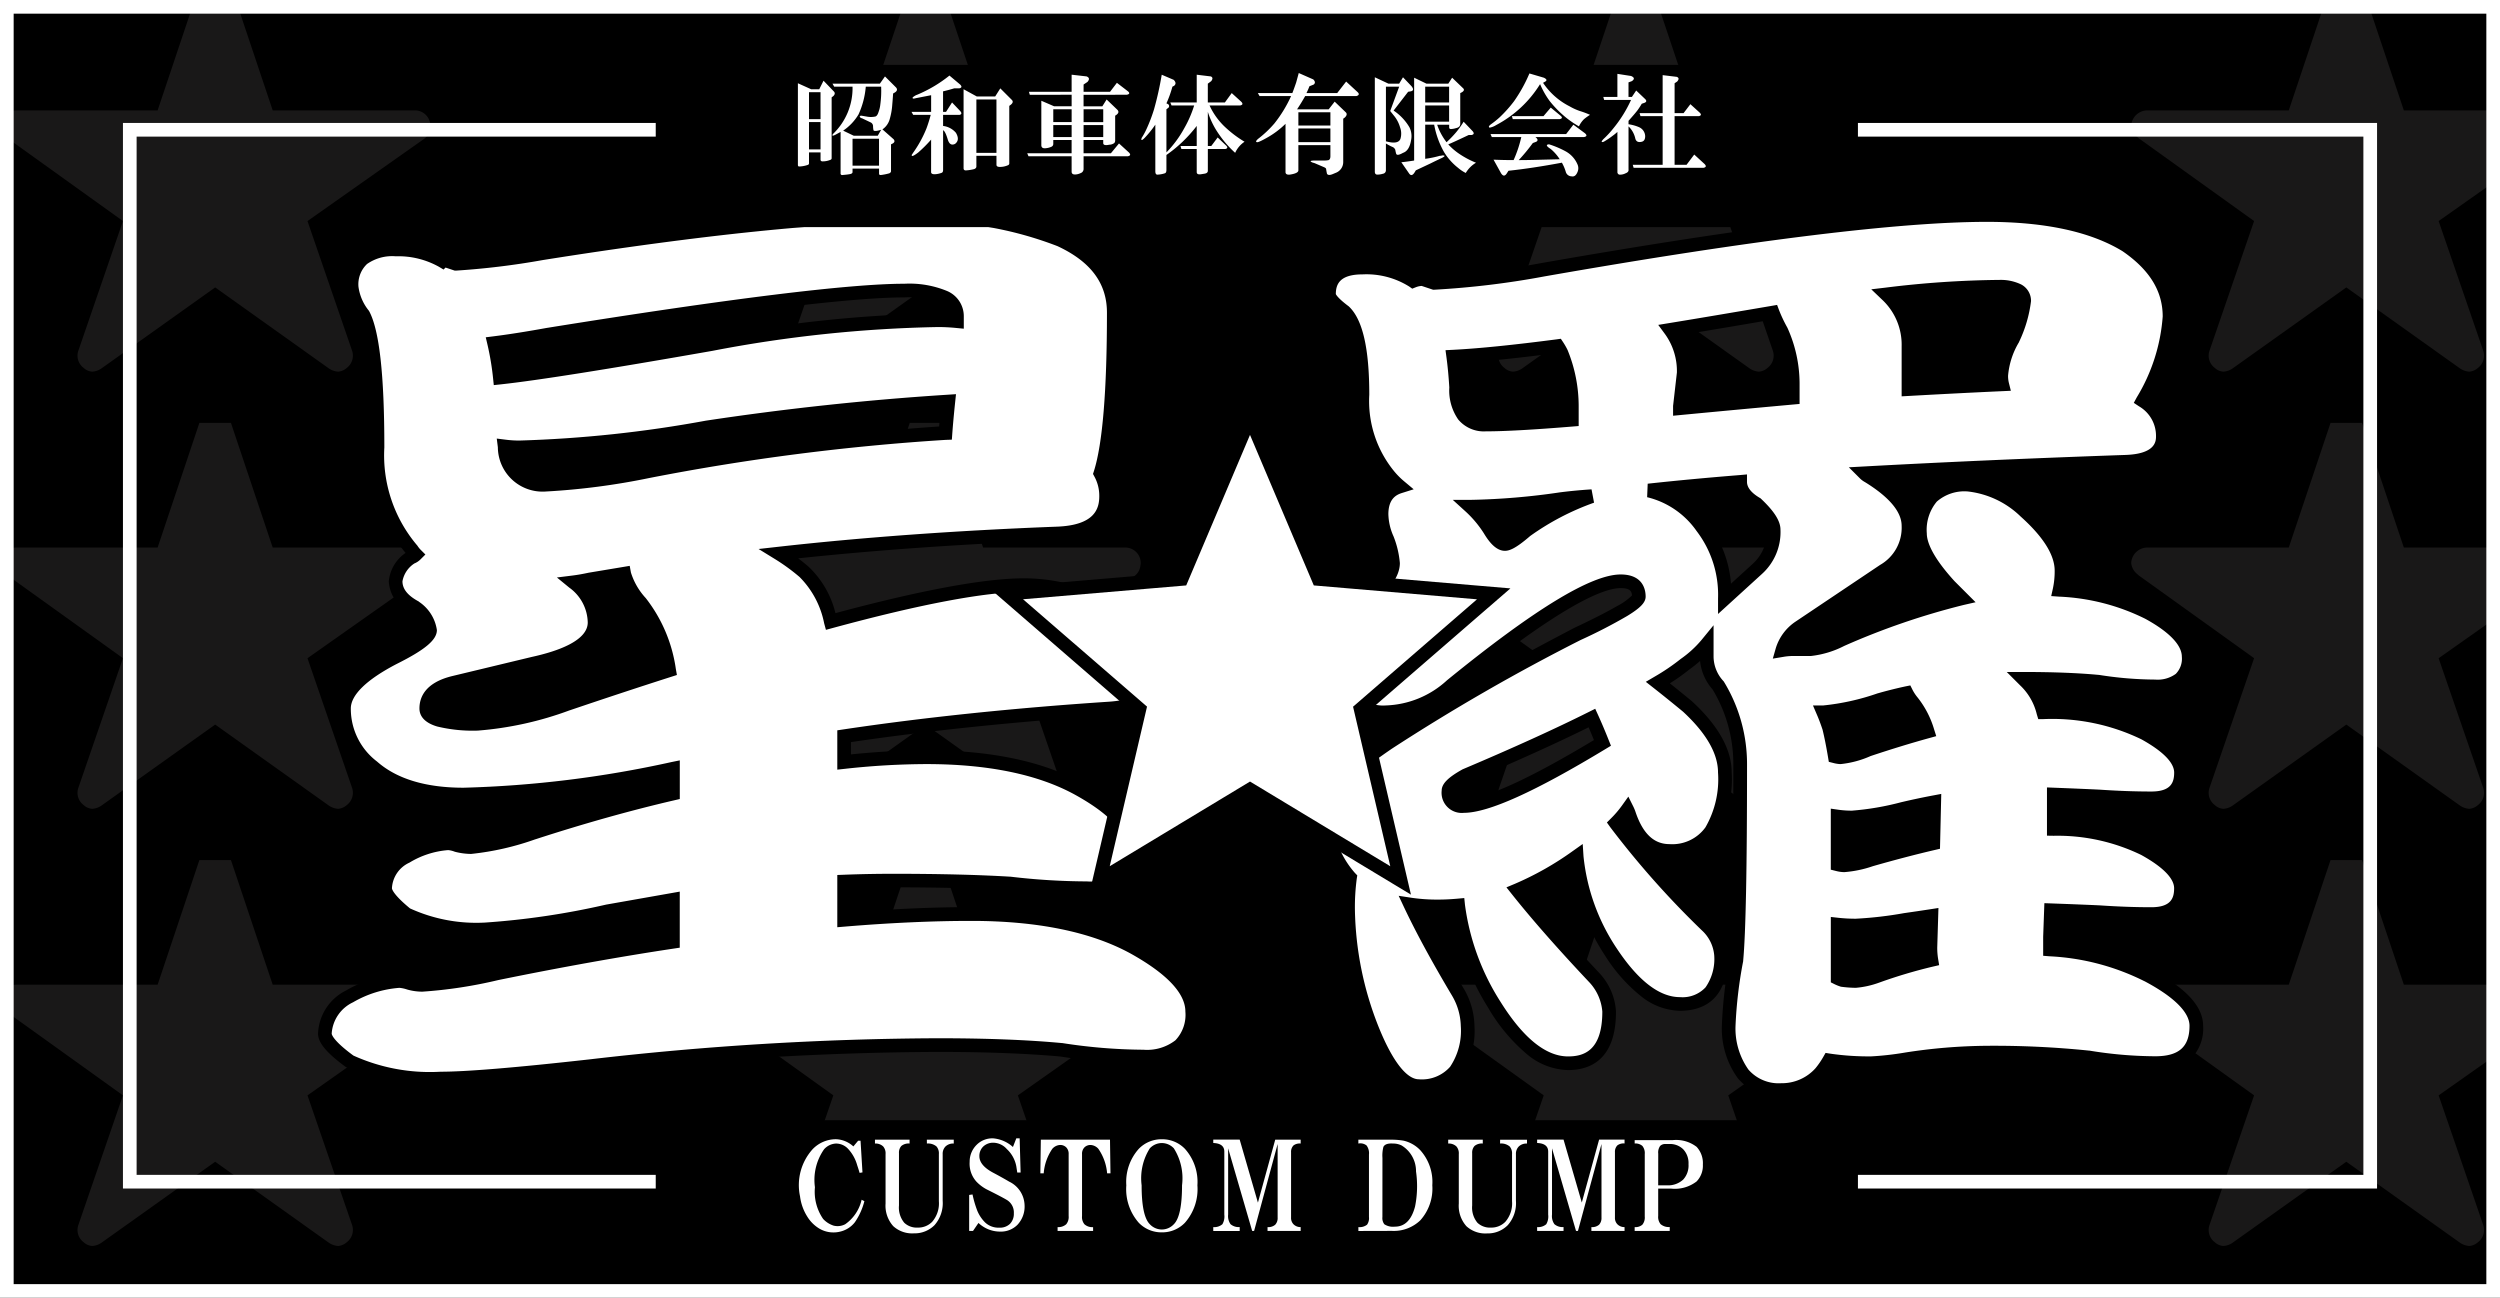 <svg xmlns="http://www.w3.org/2000/svg" xmlns:xlink="http://www.w3.org/1999/xlink" width="183" height="95" viewBox="0 0 183 95">
  <rect x="0" y="0" width="183" height="95" fill="#808080" stroke="none"/>
  <defs>
    <clipPath id="clip-path">
      <rect width="184.5" height="96.625" fill="none"/>
    </clipPath>
    <clipPath id="clip-path-2">
      <rect y="1" width="31.5" height="30.25" fill="none"/>
    </clipPath>
    <clipPath id="clip-ロゴ_-_星羅_アウトライン">
      <rect width="183" height="95"/>
    </clipPath>
  </defs>
  <g id="ロゴ_-_星羅_アウトライン" data-name="ロゴ - 星羅 – アウトライン" clip-path="url(#clip-ロゴ_-_星羅_アウトライン)">
    <rect width="183" height="95"/>
    <g id="リピートグリッド_1" data-name="リピートグリッド 1" transform="translate(0 -1.045)" clip-path="url(#clip-path)">
      <g transform="translate(0 -1)">
        <g id="スクロールグループ_1" data-name="スクロールグループ 1" clip-path="url(#clip-path-2)" style="isolation: isolate">
          <path id="Icon_ionic-ios-star" data-name="Icon ionic-ios-star" d="M3.445,13.5H13.788l3.143-9.38a1.139,1.139,0,0,1,2.138,0l3.143,9.38H32.625a1.128,1.128,0,0,1,1.125,1.125.827.827,0,0,1-.021.19,1.081,1.081,0,0,1-.471.795l-8.5,5.991,3.263,9.485a1.128,1.128,0,0,1-.387,1.266,1.088,1.088,0,0,1-.633.274,1.378,1.378,0,0,1-.7-.253L18,26.459,9.7,32.372a1.318,1.318,0,0,1-.7.253,1.01,1.01,0,0,1-.626-.274,1.114,1.114,0,0,1-.387-1.266L11.25,21.6,2.82,15.553l-.2-.176a1.18,1.18,0,0,1-.366-.752A1.191,1.191,0,0,1,3.445,13.5Z" transform="translate(-2.25 -3.375)" fill="#191818"/>
        </g>
      </g>
      <g transform="translate(52 -1)">
        <g id="スクロールグループ_1-2" data-name="スクロールグループ 1" clip-path="url(#clip-path-2)" style="isolation: isolate">
          <path id="Icon_ionic-ios-star-2" data-name="Icon ionic-ios-star" d="M3.445,13.5H13.788l3.143-9.38a1.139,1.139,0,0,1,2.138,0l3.143,9.38H32.625a1.128,1.128,0,0,1,1.125,1.125.827.827,0,0,1-.021.19,1.081,1.081,0,0,1-.471.795l-8.5,5.991,3.263,9.485a1.128,1.128,0,0,1-.387,1.266,1.088,1.088,0,0,1-.633.274,1.378,1.378,0,0,1-.7-.253L18,26.459,9.7,32.372a1.318,1.318,0,0,1-.7.253,1.01,1.01,0,0,1-.626-.274,1.114,1.114,0,0,1-.387-1.266L11.25,21.6,2.82,15.553l-.2-.176a1.18,1.18,0,0,1-.366-.752A1.191,1.191,0,0,1,3.445,13.5Z" transform="translate(-2.25 -3.375)" fill="#191818"/>
        </g>
      </g>
      <g transform="translate(104 -1)">
        <g id="スクロールグループ_1-3" data-name="スクロールグループ 1" clip-path="url(#clip-path-2)" style="isolation: isolate">
          <path id="Icon_ionic-ios-star-3" data-name="Icon ionic-ios-star" d="M3.445,13.5H13.788l3.143-9.38a1.139,1.139,0,0,1,2.138,0l3.143,9.38H32.625a1.128,1.128,0,0,1,1.125,1.125.827.827,0,0,1-.021.19,1.081,1.081,0,0,1-.471.795l-8.5,5.991,3.263,9.485a1.128,1.128,0,0,1-.387,1.266,1.088,1.088,0,0,1-.633.274,1.378,1.378,0,0,1-.7-.253L18,26.459,9.7,32.372a1.318,1.318,0,0,1-.7.253,1.01,1.01,0,0,1-.626-.274,1.114,1.114,0,0,1-.387-1.266L11.25,21.6,2.82,15.553l-.2-.176a1.18,1.18,0,0,1-.366-.752A1.191,1.191,0,0,1,3.445,13.5Z" transform="translate(-2.25 -3.375)" fill="#191818"/>
        </g>
      </g>
      <g transform="translate(156 -1)">
        <g id="スクロールグループ_1-4" data-name="スクロールグループ 1" clip-path="url(#clip-path-2)" style="isolation: isolate">
          <path id="Icon_ionic-ios-star-4" data-name="Icon ionic-ios-star" d="M3.445,13.5H13.788l3.143-9.38a1.139,1.139,0,0,1,2.138,0l3.143,9.38H32.625a1.128,1.128,0,0,1,1.125,1.125.827.827,0,0,1-.021.19,1.081,1.081,0,0,1-.471.795l-8.5,5.991,3.263,9.485a1.128,1.128,0,0,1-.387,1.266,1.088,1.088,0,0,1-.633.274,1.378,1.378,0,0,1-.7-.253L18,26.459,9.7,32.372a1.318,1.318,0,0,1-.7.253,1.01,1.01,0,0,1-.626-.274,1.114,1.114,0,0,1-.387-1.266L11.25,21.6,2.82,15.553l-.2-.176a1.18,1.18,0,0,1-.366-.752A1.191,1.191,0,0,1,3.445,13.5Z" transform="translate(-2.25 -3.375)" fill="#191818"/>
        </g>
      </g>
      <g transform="translate(0 31)">
        <g id="スクロールグループ_1-5" data-name="スクロールグループ 1" clip-path="url(#clip-path-2)" style="isolation: isolate">
          <path id="Icon_ionic-ios-star-5" data-name="Icon ionic-ios-star" d="M3.445,13.5H13.788l3.143-9.38a1.139,1.139,0,0,1,2.138,0l3.143,9.38H32.625a1.128,1.128,0,0,1,1.125,1.125.827.827,0,0,1-.021.19,1.081,1.081,0,0,1-.471.795l-8.5,5.991,3.263,9.485a1.128,1.128,0,0,1-.387,1.266,1.088,1.088,0,0,1-.633.274,1.378,1.378,0,0,1-.7-.253L18,26.459,9.7,32.372a1.318,1.318,0,0,1-.7.253,1.01,1.01,0,0,1-.626-.274,1.114,1.114,0,0,1-.387-1.266L11.25,21.6,2.82,15.553l-.2-.176a1.18,1.18,0,0,1-.366-.752A1.191,1.191,0,0,1,3.445,13.5Z" transform="translate(-2.25 -3.375)" fill="#191818"/>
        </g>
      </g>
      <g transform="translate(52 31)">
        <g id="スクロールグループ_1-6" data-name="スクロールグループ 1" clip-path="url(#clip-path-2)" style="isolation: isolate">
          <path id="Icon_ionic-ios-star-6" data-name="Icon ionic-ios-star" d="M3.445,13.5H13.788l3.143-9.38a1.139,1.139,0,0,1,2.138,0l3.143,9.38H32.625a1.128,1.128,0,0,1,1.125,1.125.827.827,0,0,1-.021.19,1.081,1.081,0,0,1-.471.795l-8.5,5.991,3.263,9.485a1.128,1.128,0,0,1-.387,1.266,1.088,1.088,0,0,1-.633.274,1.378,1.378,0,0,1-.7-.253L18,26.459,9.7,32.372a1.318,1.318,0,0,1-.7.253,1.01,1.01,0,0,1-.626-.274,1.114,1.114,0,0,1-.387-1.266L11.25,21.6,2.82,15.553l-.2-.176a1.18,1.18,0,0,1-.366-.752A1.191,1.191,0,0,1,3.445,13.5Z" transform="translate(-2.25 -3.375)" fill="#191818"/>
        </g>
      </g>
      <g transform="translate(104 31)">
        <g id="スクロールグループ_1-7" data-name="スクロールグループ 1" clip-path="url(#clip-path-2)" style="isolation: isolate">
          <path id="Icon_ionic-ios-star-7" data-name="Icon ionic-ios-star" d="M3.445,13.5H13.788l3.143-9.38a1.139,1.139,0,0,1,2.138,0l3.143,9.38H32.625a1.128,1.128,0,0,1,1.125,1.125.827.827,0,0,1-.021.19,1.081,1.081,0,0,1-.471.795l-8.5,5.991,3.263,9.485a1.128,1.128,0,0,1-.387,1.266,1.088,1.088,0,0,1-.633.274,1.378,1.378,0,0,1-.7-.253L18,26.459,9.7,32.372a1.318,1.318,0,0,1-.7.253,1.01,1.01,0,0,1-.626-.274,1.114,1.114,0,0,1-.387-1.266L11.25,21.6,2.82,15.553l-.2-.176a1.18,1.18,0,0,1-.366-.752A1.191,1.191,0,0,1,3.445,13.5Z" transform="translate(-2.25 -3.375)" fill="#191818"/>
        </g>
      </g>
      <g transform="translate(156 31)">
        <g id="スクロールグループ_1-8" data-name="スクロールグループ 1" clip-path="url(#clip-path-2)" style="isolation: isolate">
          <path id="Icon_ionic-ios-star-8" data-name="Icon ionic-ios-star" d="M3.445,13.5H13.788l3.143-9.38a1.139,1.139,0,0,1,2.138,0l3.143,9.38H32.625a1.128,1.128,0,0,1,1.125,1.125.827.827,0,0,1-.021.19,1.081,1.081,0,0,1-.471.795l-8.5,5.991,3.263,9.485a1.128,1.128,0,0,1-.387,1.266,1.088,1.088,0,0,1-.633.274,1.378,1.378,0,0,1-.7-.253L18,26.459,9.7,32.372a1.318,1.318,0,0,1-.7.253,1.01,1.01,0,0,1-.626-.274,1.114,1.114,0,0,1-.387-1.266L11.25,21.6,2.82,15.553l-.2-.176a1.18,1.18,0,0,1-.366-.752A1.191,1.191,0,0,1,3.445,13.5Z" transform="translate(-2.25 -3.375)" fill="#191818"/>
        </g>
      </g>
      <g transform="translate(0 63)">
        <g id="スクロールグループ_1-9" data-name="スクロールグループ 1" clip-path="url(#clip-path-2)" style="isolation: isolate">
          <path id="Icon_ionic-ios-star-9" data-name="Icon ionic-ios-star" d="M3.445,13.5H13.788l3.143-9.38a1.139,1.139,0,0,1,2.138,0l3.143,9.38H32.625a1.128,1.128,0,0,1,1.125,1.125.827.827,0,0,1-.021.19,1.081,1.081,0,0,1-.471.795l-8.5,5.991,3.263,9.485a1.128,1.128,0,0,1-.387,1.266,1.088,1.088,0,0,1-.633.274,1.378,1.378,0,0,1-.7-.253L18,26.459,9.7,32.372a1.318,1.318,0,0,1-.7.253,1.01,1.01,0,0,1-.626-.274,1.114,1.114,0,0,1-.387-1.266L11.25,21.6,2.82,15.553l-.2-.176a1.18,1.18,0,0,1-.366-.752A1.191,1.191,0,0,1,3.445,13.5Z" transform="translate(-2.25 -3.375)" fill="#191818"/>
        </g>
      </g>
      <g transform="translate(52 63)">
        <g id="スクロールグループ_1-10" data-name="スクロールグループ 1" clip-path="url(#clip-path-2)" style="isolation: isolate">
          <path id="Icon_ionic-ios-star-10" data-name="Icon ionic-ios-star" d="M3.445,13.5H13.788l3.143-9.38a1.139,1.139,0,0,1,2.138,0l3.143,9.38H32.625a1.128,1.128,0,0,1,1.125,1.125.827.827,0,0,1-.021.19,1.081,1.081,0,0,1-.471.795l-8.5,5.991,3.263,9.485a1.128,1.128,0,0,1-.387,1.266,1.088,1.088,0,0,1-.633.274,1.378,1.378,0,0,1-.7-.253L18,26.459,9.7,32.372a1.318,1.318,0,0,1-.7.253,1.01,1.01,0,0,1-.626-.274,1.114,1.114,0,0,1-.387-1.266L11.25,21.6,2.82,15.553l-.2-.176a1.18,1.18,0,0,1-.366-.752A1.191,1.191,0,0,1,3.445,13.5Z" transform="translate(-2.25 -3.375)" fill="#191818"/>
        </g>
      </g>
      <g transform="translate(104 63)">
        <g id="スクロールグループ_1-11" data-name="スクロールグループ 1" clip-path="url(#clip-path-2)" style="isolation: isolate">
          <path id="Icon_ionic-ios-star-11" data-name="Icon ionic-ios-star" d="M3.445,13.5H13.788l3.143-9.38a1.139,1.139,0,0,1,2.138,0l3.143,9.38H32.625a1.128,1.128,0,0,1,1.125,1.125.827.827,0,0,1-.021.19,1.081,1.081,0,0,1-.471.795l-8.5,5.991,3.263,9.485a1.128,1.128,0,0,1-.387,1.266,1.088,1.088,0,0,1-.633.274,1.378,1.378,0,0,1-.7-.253L18,26.459,9.7,32.372a1.318,1.318,0,0,1-.7.253,1.01,1.01,0,0,1-.626-.274,1.114,1.114,0,0,1-.387-1.266L11.25,21.6,2.82,15.553l-.2-.176a1.18,1.18,0,0,1-.366-.752A1.191,1.191,0,0,1,3.445,13.5Z" transform="translate(-2.25 -3.375)" fill="#191818"/>
        </g>
      </g>
      <g transform="translate(156 63)">
        <g id="スクロールグループ_1-12" data-name="スクロールグループ 1" clip-path="url(#clip-path-2)" style="isolation: isolate">
          <path id="Icon_ionic-ios-star-12" data-name="Icon ionic-ios-star" d="M3.445,13.5H13.788l3.143-9.38a1.139,1.139,0,0,1,2.138,0l3.143,9.38H32.625a1.128,1.128,0,0,1,1.125,1.125.827.827,0,0,1-.021.19,1.081,1.081,0,0,1-.471.795l-8.5,5.991,3.263,9.485a1.128,1.128,0,0,1-.387,1.266,1.088,1.088,0,0,1-.633.274,1.378,1.378,0,0,1-.7-.253L18,26.459,9.7,32.372a1.318,1.318,0,0,1-.7.253,1.01,1.01,0,0,1-.626-.274,1.114,1.114,0,0,1-.387-1.266L11.25,21.6,2.82,15.553l-.2-.176a1.18,1.18,0,0,1-.366-.752A1.191,1.191,0,0,1,3.445,13.5Z" transform="translate(-2.25 -3.375)" fill="#191818"/>
        </g>
      </g>
      <g transform="translate(0 95)">
        <g id="スクロールグループ_1-13" data-name="スクロールグループ 1" clip-path="url(#clip-path-2)" style="isolation: isolate">
          <path id="Icon_ionic-ios-star-13" data-name="Icon ionic-ios-star" d="M3.445,13.5H13.788l3.143-9.38a1.139,1.139,0,0,1,2.138,0l3.143,9.38H32.625a1.128,1.128,0,0,1,1.125,1.125.827.827,0,0,1-.021.19,1.081,1.081,0,0,1-.471.795l-8.5,5.991,3.263,9.485a1.128,1.128,0,0,1-.387,1.266,1.088,1.088,0,0,1-.633.274,1.378,1.378,0,0,1-.7-.253L18,26.459,9.7,32.372a1.318,1.318,0,0,1-.7.253,1.01,1.01,0,0,1-.626-.274,1.114,1.114,0,0,1-.387-1.266L11.25,21.6,2.82,15.553l-.2-.176a1.18,1.18,0,0,1-.366-.752A1.191,1.191,0,0,1,3.445,13.5Z" transform="translate(-2.25 -3.375)" fill="#191818"/>
        </g>
      </g>
      <g transform="translate(52 95)">
        <g id="スクロールグループ_1-14" data-name="スクロールグループ 1" clip-path="url(#clip-path-2)" style="isolation: isolate">
          <path id="Icon_ionic-ios-star-14" data-name="Icon ionic-ios-star" d="M3.445,13.5H13.788l3.143-9.38a1.139,1.139,0,0,1,2.138,0l3.143,9.38H32.625a1.128,1.128,0,0,1,1.125,1.125.827.827,0,0,1-.021.19,1.081,1.081,0,0,1-.471.795l-8.5,5.991,3.263,9.485a1.128,1.128,0,0,1-.387,1.266,1.088,1.088,0,0,1-.633.274,1.378,1.378,0,0,1-.7-.253L18,26.459,9.7,32.372a1.318,1.318,0,0,1-.7.253,1.01,1.01,0,0,1-.626-.274,1.114,1.114,0,0,1-.387-1.266L11.25,21.6,2.82,15.553l-.2-.176a1.18,1.18,0,0,1-.366-.752A1.191,1.191,0,0,1,3.445,13.5Z" transform="translate(-2.25 -3.375)" fill="#191818"/>
        </g>
      </g>
      <g transform="translate(104 95)">
        <g id="スクロールグループ_1-15" data-name="スクロールグループ 1" clip-path="url(#clip-path-2)" style="isolation: isolate">
          <path id="Icon_ionic-ios-star-15" data-name="Icon ionic-ios-star" d="M3.445,13.5H13.788l3.143-9.38a1.139,1.139,0,0,1,2.138,0l3.143,9.38H32.625a1.128,1.128,0,0,1,1.125,1.125.827.827,0,0,1-.021.19,1.081,1.081,0,0,1-.471.795l-8.5,5.991,3.263,9.485a1.128,1.128,0,0,1-.387,1.266,1.088,1.088,0,0,1-.633.274,1.378,1.378,0,0,1-.7-.253L18,26.459,9.7,32.372a1.318,1.318,0,0,1-.7.253,1.01,1.01,0,0,1-.626-.274,1.114,1.114,0,0,1-.387-1.266L11.25,21.6,2.82,15.553l-.2-.176a1.18,1.18,0,0,1-.366-.752A1.191,1.191,0,0,1,3.445,13.5Z" transform="translate(-2.25 -3.375)" fill="#191818"/>
        </g>
      </g>
      <g transform="translate(156 95)">
        <g id="スクロールグループ_1-16" data-name="スクロールグループ 1" clip-path="url(#clip-path-2)" style="isolation: isolate">
          <path id="Icon_ionic-ios-star-16" data-name="Icon ionic-ios-star" d="M3.445,13.5H13.788l3.143-9.38a1.139,1.139,0,0,1,2.138,0l3.143,9.38H32.625a1.128,1.128,0,0,1,1.125,1.125.827.827,0,0,1-.021.19,1.081,1.081,0,0,1-.471.795l-8.5,5.991,3.263,9.485a1.128,1.128,0,0,1-.387,1.266,1.088,1.088,0,0,1-.633.274,1.378,1.378,0,0,1-.7-.253L18,26.459,9.7,32.372a1.318,1.318,0,0,1-.7.253,1.01,1.01,0,0,1-.626-.274,1.114,1.114,0,0,1-.387-1.266L11.25,21.6,2.82,15.553l-.2-.176a1.18,1.18,0,0,1-.366-.752A1.191,1.191,0,0,1,3.445,13.5Z" transform="translate(-2.25 -3.375)" fill="#191818"/>
        </g>
      </g>
    </g>
    <path id="パス_108" data-name="パス 108" d="M1,1V77H164V1H1M0,0H165V78H0Z" transform="translate(9 9)" fill="#fff"/>
    <path id="パス_94" data-name="パス 94" d="M1,1V94H182V1H1M0,0H183V95H0Z" fill="#fff"/>
    <path id="パス_110" data-name="パス 110" d="M8.96-54.74a6.556,6.556,0,0,1,3.43.84.2.2,0,0,1,.14-.07l.84.28a57.14,57.14,0,0,0,6.3-.77q17.64-2.8,27.37-2.8a27.005,27.005,0,0,1,10.57,1.82q3.92,1.82,3.92,5.32,0,8.68-.98,11.76a3.452,3.452,0,0,1,.42,1.68q0,2.59-3.57,2.73-10.99.42-20.37,1.47a15,15,0,0,1,1.82,1.33,7.023,7.023,0,0,1,1.96,3.64q9.8-2.66,14.14-2.66a12.785,12.785,0,0,1,7.63,2.52q2.45,1.89,2.45,3.5,0,2.73-3.78,3.01-10.57.7-19.46,2.03v1.89a55.9,55.9,0,0,1,6.02-.35q6.93,0,11.13,2.31,3.92,2.17,3.92,4.27,0,3.01-3.29,3.01a49.217,49.217,0,0,1-5.67-.35q-3.5-.21-8.54-.21-1.75,0-3.57.07v2.8q5.04-.42,9.31-.42,7.42,0,11.9,2.45,4.27,2.38,4.27,4.69,0,3.29-3.57,3.29a40.148,40.148,0,0,1-6.02-.49q-3.71-.35-9.03-.35A226.263,226.263,0,0,0,23.24,5.04q-8.12.91-10.99.91A13.889,13.889,0,0,1,5.6,4.69Q3.78,3.36,3.78,2.66A3.215,3.215,0,0,1,5.6-.07,8.355,8.355,0,0,1,9.24-1.19a2.966,2.966,0,0,1,.7.14,3.553,3.553,0,0,0,.98.14,33.667,33.667,0,0,0,5.46-.84q6.86-1.4,12.88-2.31V-7.14L24.5-6.3a56.862,56.862,0,0,1-8.96,1.33A11.968,11.968,0,0,1,9.73-6.09Q8.19-7.35,8.19-7.98a2.662,2.662,0,0,1,1.54-2.31,6.822,6.822,0,0,1,3.08-.98,2.222,2.222,0,0,1,.63.14,4.341,4.341,0,0,0,1.05.14,20.183,20.183,0,0,0,4.55-1.05q5.39-1.75,10.22-2.87v-1.82a80.124,80.124,0,0,1-15.33,1.89q-4.34,0-6.65-2.03a5.365,5.365,0,0,1-2.1-4.27q0-1.82,3.64-3.71,2.66-1.33,2.66-2.03t-1.12-1.68a2.217,2.217,0,0,1-1.4-1.89,2.442,2.442,0,0,1,1.12-1.75.879.879,0,0,0,.35-.21,2.294,2.294,0,0,1-.28-.35,10.617,10.617,0,0,1-2.52-7.49q0-7.77-1.05-9.73a4.05,4.05,0,0,1-.84-2.03Q5.74-54.74,8.96-54.74Zm20.02,30.8a10.365,10.365,0,0,0-2.1-4.97,5.507,5.507,0,0,1-1.19-2.1l-2.52.42q-.63.14-1.19.21a3.719,3.719,0,0,1,1.54,2.94q0,2.03-4.48,3.01l-5.81,1.4q-2.03.49-2.03,1.89,0,1.12,3.78,1.12a24.705,24.705,0,0,0,6.58-1.47Q25.48-22.82,28.98-23.94ZM49.21-41.3q.07-.98.21-2.31-8.82.56-17.64,1.89a89.522,89.522,0,0,1-13.79,1.47,8.492,8.492,0,0,1-1.05-.07,2.784,2.784,0,0,0,3.01,2.8,51.285,51.285,0,0,0,7.49-.98A167.266,167.266,0,0,1,49.21-41.3ZM16.59-45.36q3.92-.42,15.47-2.45a96.059,96.059,0,0,1,16.59-1.75q.7,0,1.4.07v-.35q0-1.89-3.85-1.89-6.02,0-26.04,3.22-2.31.42-3.99.63A20.265,20.265,0,0,1,16.59-45.36Zm63.14-8.05a6.347,6.347,0,0,1,3.71.98,1.872,1.872,0,0,1,.7-.14l.84.28a62.848,62.848,0,0,0,8.05-.98q22.75-3.99,32.41-3.99,6.58,0,10.22,2.24,3.15,2.17,3.15,5.18a13.644,13.644,0,0,1-1.96,6.16,2.987,2.987,0,0,1,1.47,2.59q0,1.82-2.8,1.89-10.08.35-19.04.84a1.1,1.1,0,0,0,.28.21q2.94,1.82,2.94,3.64a3.627,3.627,0,0,1-1.82,3.29l-6.16,4.13a3.114,3.114,0,0,0-1.26,1.68,4.713,4.713,0,0,1,.77-.07h1.33a7.681,7.681,0,0,0,2.24-.7,53.469,53.469,0,0,1,8.82-3.01l-.91-.91q-2.17-2.38-2.17-3.85,0-3.57,3.5-3.57a7.033,7.033,0,0,1,4.2,1.96q2.66,2.38,2.66,4.34a6.466,6.466,0,0,1-.14,1.4,16.042,16.042,0,0,1,6.51,1.68q2.94,1.61,2.94,3.22,0,2.17-2.45,2.17a27.286,27.286,0,0,1-4.2-.35q-2.24-.21-5.46-.21l.14.14a4.726,4.726,0,0,1,1.33,2.31,15.387,15.387,0,0,1,7.42,1.54q2.66,1.47,2.66,2.87,0,1.89-2.17,1.89-1.82,0-3.85-.14-1.47-.07-3.29-.14v2.52a14.455,14.455,0,0,1,6.65,1.47q2.66,1.47,2.66,2.87,0,1.89-2.17,1.89-1.82,0-3.85-.14-1.54-.07-3.5-.14l-.07,1.96v.91a17.743,17.743,0,0,1,7.14,1.89q3.57,1.89,3.57,3.71,0,2.73-3.01,2.73a30.668,30.668,0,0,1-4.9-.42,67.04,67.04,0,0,0-7.42-.35,39.746,39.746,0,0,0-5.95.49,21.642,21.642,0,0,1-2.52.28,19.959,19.959,0,0,1-3.08-.21,6.3,6.3,0,0,1-.63.91,3.805,3.805,0,0,1-2.87,1.26,3.421,3.421,0,0,1-2.8-1.19,5.669,5.669,0,0,1-1.05-3.5,32.228,32.228,0,0,1,.56-4.83q.28-2.94.28-14.28a11.013,11.013,0,0,0-1.61-5.81,3.174,3.174,0,0,1-.84-2.1v-.91a8.277,8.277,0,0,1-1.61,1.47,15.685,15.685,0,0,1-1.96,1.33q.98.77,2.17,1.75,2.73,2.52,2.73,4.83,0,5.74-4.06,5.74-2.03,0-2.94-2.66a2.716,2.716,0,0,0-.14-.35,7.84,7.84,0,0,1-.84.98,64.515,64.515,0,0,0,6.65,7.49,3.257,3.257,0,0,1,1.05,2.17q0,3.57-3.01,3.57-2.52,0-5.04-3.78a15.242,15.242,0,0,1-2.52-7,22.684,22.684,0,0,1-4.34,2.45q2.17,2.73,5.6,6.37a4.013,4.013,0,0,1,1.12,2.52q0,3.78-3.01,3.78-2.73,0-5.39-4.27a17.832,17.832,0,0,1-2.66-7.28q-.77.07-1.47.07a13.42,13.42,0,0,1-2.03-.14q1.33,2.8,3.5,6.44a5.034,5.034,0,0,1,.7,2.45q0,4.41-3.57,4.41-1.75,0-3.43-4.2a24.567,24.567,0,0,1-1.75-8.68,16.265,16.265,0,0,1,.14-2.38A7.256,7.256,0,0,1,77-14q0-2.94,18.48-12.6,4.48-2.1,4.48-2.73,0-1.12-1.33-1.12-3.01,0-12.39,7.63a7.387,7.387,0,0,1-4.83,1.96q-3.57,0-3.57-5.18,0-1.26,1.82-2.73,2.31-1.75,2.31-3.01a6.721,6.721,0,0,0-.42-1.75,4.648,4.648,0,0,1-.42-1.82,1.886,1.886,0,0,1,1.33-2.03,6,6,0,0,1-.77-.77,8.55,8.55,0,0,1-1.96-5.95q0-4.83-1.33-6.09-1.12-.84-1.12-1.26Q77.28-53.41,79.73-53.41ZM114.52-1.4a2.716,2.716,0,0,0,.35.14,8.028,8.028,0,0,0,.98.07,6.337,6.337,0,0,0,1.54-.35,36.756,36.756,0,0,1,3.99-1.19,5.544,5.544,0,0,1-.07-.91l.07-2.31q-.91.14-1.89.28a28.271,28.271,0,0,1-3.64.42,12.055,12.055,0,0,1-1.33-.07Zm7-9.87.07-3.01q-1.12.21-2.31.49a20.347,20.347,0,0,1-3.71.63,7.434,7.434,0,0,1-1.05-.07v3.5a2.057,2.057,0,0,0,.49.07,9.147,9.147,0,0,0,1.96-.42Q119.42-10.78,121.52-11.27Zm-.42-8.19a6.331,6.331,0,0,0-1.12-2.17,3.671,3.671,0,0,1-.42-.63q-.98.21-1.96.49a17.54,17.54,0,0,1-4.13.91q.21.49.42,1.12.21.84.42,2.1a1.915,1.915,0,0,0,.42.07,7.044,7.044,0,0,0,2.03-.56Q119.07-18.9,121.1-19.46Zm-14.84-9.73,2.38-2.17a3.631,3.631,0,0,0,1.19-2.87q0-.7-1.26-1.89a1.959,1.959,0,0,1-1.19-1.61q-3.5.28-6.72.63a6.629,6.629,0,0,1,3.92,2.66A8.138,8.138,0,0,1,106.26-29.19ZM97.3-18.62q-.42-1.05-.77-1.82-3.78,1.89-9.24,4.2-1.26.7-1.26,1.12A.99.99,0,0,0,87.15-14Q89.67-14,97.3-18.62ZM87.64-35.91a8.366,8.366,0,0,1,1.4,1.68q.63,1.05,1.12,1.05.42,0,1.54-.98a19.314,19.314,0,0,1,4.83-2.52q-1.12.07-2.24.21A50.628,50.628,0,0,1,87.64-35.91Zm38.92-8.96a2.6,2.6,0,0,1-.07-.63,6.112,6.112,0,0,1,.84-2.66,10.838,10.838,0,0,0,.84-2.8q0-1.05-1.89-1.05a71.564,71.564,0,0,0-8.19.56,5.027,5.027,0,0,1,1.61,3.78v3.15Q123.48-44.73,126.56-44.87Zm-15.33.98v-1.05a9.394,9.394,0,0,0-.84-3.85,10.756,10.756,0,0,1-.63-1.33q-4.06.7-7.49,1.26a5.164,5.164,0,0,1,.98,3.15l-.28,2.45v.14Q107.38-43.54,111.23-43.89ZM95.06-42.28v-.98a10.3,10.3,0,0,0-.77-3.92,4.577,4.577,0,0,0-.28-.49q-4.83.63-7.63.77.14,1.05.21,2.24,0,2.73,2.17,2.73Q90.79-41.93,95.06-42.28Z" transform="translate(20 73)" fill="#fff"/>
    <path id="パス_110_-_アウトライン" data-name="パス 110 - アウトライン" d="M47.04-57.76A27.619,27.619,0,0,1,57.806-55.9l.015.006c2.793,1.3,4.209,3.239,4.209,5.774,0,5.713-.309,9.55-.943,11.713a3.977,3.977,0,0,1,.383,1.727c0,1.4-.7,3.1-4.05,3.23-6.761.258-13.142.7-18.993,1.321q.375.282.747.6a6.94,6.94,0,0,1,1.981,3.411c6.3-1.692,10.943-2.549,13.8-2.549a13.332,13.332,0,0,1,7.922,2.614l.013.01c1.78,1.373,2.645,2.647,2.645,3.9A3.04,3.04,0,0,1,64.4-21.641a5.621,5.621,0,0,1-3.11,1c-6.836.453-13.223,1.113-19,1.963v.9c1.951-.2,3.806-.3,5.52-.3,4.684,0,8.509.8,11.371,2.372,2.812,1.557,4.179,3.1,4.179,4.708a3.4,3.4,0,0,1-.985,2.626,4.035,4.035,0,0,1-2.805.884,49.93,49.93,0,0,1-5.714-.352c-2.31-.138-5.168-.208-8.5-.208-1,0-2.031.018-3.07.052v1.775c3.155-.251,6.116-.378,8.81-.378,5.008,0,9.093.845,12.14,2.511,3.049,1.7,4.53,3.377,4.53,5.129,0,1.729-.706,3.79-4.07,3.79a40.82,40.82,0,0,1-6.081-.494C55.175,4.117,52.158,4,48.65,4A226.823,226.823,0,0,0,23.3,5.537c-5.407.606-9.123.913-11.046.913a14.416,14.416,0,0,1-6.9-1.324l-.026-.015L5.3,5.094C3.9,4.07,3.28,3.32,3.28,2.66A3.693,3.693,0,0,1,5.338-.5l.033-.018A8.739,8.739,0,0,1,9.24-1.69a3.3,3.3,0,0,1,.837.159,3.07,3.07,0,0,0,.843.121,33.556,33.556,0,0,0,5.359-.83c4.4-.9,8.6-1.654,12.481-2.25V-6.544l-4.168.736A56.534,56.534,0,0,1,15.54-4.47,12.487,12.487,0,0,1,9.482-5.656l-.036-.021L9.413-5.7C8.222-6.678,7.69-7.38,7.69-7.98a3.138,3.138,0,0,1,1.786-2.74l.017-.01a7.222,7.222,0,0,1,3.317-1.04,2.559,2.559,0,0,1,.769.159,3.844,3.844,0,0,0,.911.121,18.791,18.791,0,0,0,4.4-1.027c3.445-1.118,6.763-2.056,9.87-2.789v-.813a79.3,79.3,0,0,1-14.83,1.78c-3,0-5.349-.723-6.975-2.15A5.865,5.865,0,0,1,4.68-21.14c0-1.429,1.279-2.788,3.91-4.154l.007,0c2.113-1.056,2.356-1.52,2.383-1.6-.006-.151-.114-.55-.91-1.256a2.658,2.658,0,0,1-1.61-2.3,2.834,2.834,0,0,1,1.228-2.075A11.21,11.21,0,0,1,7.13-40.25c0-5.045-.33-8.232-.98-9.474a4.416,4.416,0,0,1-.91-2.286,3.019,3.019,0,0,1,.982-2.429,4.145,4.145,0,0,1,2.738-.8,7.235,7.235,0,0,1,3.456.78.647.647,0,0,1,.114-.01h.081l.838.279a60.938,60.938,0,0,0,6.144-.763C31.322-56.816,40.557-57.76,47.04-57.76Zm10.367,2.777A26.653,26.653,0,0,0,47.04-56.76c-6.43,0-15.612.94-27.292,2.794a56.654,56.654,0,0,1-6.378.776h-.081l-.676-.225-.145.145-.335-.2A6.1,6.1,0,0,0,8.96-54.24a3.212,3.212,0,0,0-2.092.564A2.048,2.048,0,0,0,6.24-52.01,3.508,3.508,0,0,0,7-50.257l.025.041c.746,1.393,1.109,4.653,1.109,9.966A10.185,10.185,0,0,0,10.517-33.1l.027.029.022.033a1.812,1.812,0,0,0,.218.274l.354.354-.354.354a1.353,1.353,0,0,1-.45.3A1.976,1.976,0,0,0,9.46-30.45c0,.555.373,1.03,1.141,1.452l.047.026.041.036A3,3,0,0,1,11.98-26.88c0,.716-.85,1.434-2.933,2.476C6.844-23.26,5.68-22.131,5.68-21.14A4.848,4.848,0,0,0,7.6-17.254l.01.009c1.439,1.264,3.565,1.906,6.32,1.906a80.03,80.03,0,0,0,15.231-1.88l.6-.122v2.829l-.387.09c-3.191.74-6.616,1.7-10.179,2.858l-.008,0a20.227,20.227,0,0,1-4.7,1.072,4.859,4.859,0,0,1-1.171-.155l-.037-.011a1.744,1.744,0,0,0-.472-.114,6.377,6.377,0,0,0-2.834.916A2.178,2.178,0,0,0,8.69-7.98c0,.016.015.4,1.324,1.476A11.664,11.664,0,0,0,15.54-5.47,56.865,56.865,0,0,0,24.4-6.79l.011,0,5.347-.944V-3.63l-.425.064c-3.986.6-8.311,1.378-12.855,2.306a33.609,33.609,0,0,1-5.56.85A4.069,4.069,0,0,1,9.8-.569,2.472,2.472,0,0,0,9.24-.69,7.9,7.9,0,0,0,5.846.366,2.724,2.724,0,0,0,4.28,2.66c0,.018.018.455,1.591,1.609A13.568,13.568,0,0,0,12.25,5.45c1.886,0,5.565-.305,10.934-.907A227.821,227.821,0,0,1,48.65,3c3.546,0,6.6.119,9.077.352l.028,0A39.837,39.837,0,0,0,63.7,3.84a3.383,3.383,0,0,0,2.339-.69,2.7,2.7,0,0,0,.731-2.1c0-1.338-1.35-2.769-4.013-4.253C59.862-4.786,55.939-5.59,51.1-5.59c-2.82,0-5.938.141-9.268.418l-.542.045V-8.951l.481-.018c1.214-.047,2.421-.07,3.589-.07,3.354,0,6.238.071,8.57.211l.028,0a48.95,48.95,0,0,0,5.612.347A3.1,3.1,0,0,0,61.7-9.1a2.421,2.421,0,0,0,.66-1.889c0-1.2-1.232-2.487-3.662-3.833-2.711-1.491-6.375-2.247-10.888-2.247a55.666,55.666,0,0,0-5.966.347l-.554.06v-2.878l.426-.064c5.912-.885,12.473-1.569,19.5-2.034,2.969-.22,3.313-1.538,3.313-2.511,0-.9-.757-1.947-2.249-3.1A12.35,12.35,0,0,0,54.95-29.67c-2.836,0-7.549.889-14.009,2.643l-.483.131-.131-.483a6.6,6.6,0,0,0-1.8-3.386,14.581,14.581,0,0,0-1.762-1.288l-1.237-.761,1.443-.162c6.236-.7,13.1-1.194,20.407-1.473,2.769-.109,3.089-1.325,3.089-2.23a2.933,2.933,0,0,0-.359-1.441l-.1-.188.065-.2c.635-1.995.956-5.9.956-11.608C61.03-52.258,59.845-53.849,57.407-54.983ZM125.44-57.76c4.46,0,7.987.779,10.482,2.314l.022.014c2.234,1.539,3.366,3.42,3.366,5.592a13.658,13.658,0,0,1-1.817,6.013,3.388,3.388,0,0,1,1.327,2.737c0,1.053-.57,2.322-3.288,2.39-6.137.213-12.041.469-17.567.761a5.053,5.053,0,0,1,2.174,2.842c.359-1.918,1.69-2.923,3.9-2.923a7.421,7.421,0,0,1,4.518,2.074l.016.013c1.9,1.7,2.827,3.243,2.827,4.713a7.7,7.7,0,0,1-.056.947,16.118,16.118,0,0,1,6.164,1.694c2.156,1.18,3.2,2.377,3.2,3.66,0,1.722-1.048,2.67-2.95,2.67A27.9,27.9,0,0,1,133.5-22.6c-1.2-.112-2.632-.179-4.269-.2a6.187,6.187,0,0,1,.7,1.445,15.6,15.6,0,0,1,7.3,1.6c1.964,1.086,2.919,2.168,2.919,3.308,0,.893-.347,2.39-2.67,2.39-1.217,0-2.522-.047-3.879-.141-.83-.04-1.757-.08-2.761-.119v1.514a14.582,14.582,0,0,1,6.388,1.517c1.968,1.087,2.922,2.169,2.922,3.31,0,.893-.347,2.39-2.67,2.39-1.217,0-2.522-.047-3.878-.141-.885-.04-1.889-.081-2.99-.121L130.56-4.4v.444a17.88,17.88,0,0,1,6.878,1.908C140.016-.684,141.27.673,141.27,2.1a3.111,3.111,0,0,1-.917,2.418,3.751,3.751,0,0,1-2.593.812,31.3,31.3,0,0,1-4.968-.425,66.932,66.932,0,0,0-7.352-.345,39.434,39.434,0,0,0-5.875.484,21.724,21.724,0,0,1-2.6.286,21.533,21.533,0,0,1-2.824-.167,6.747,6.747,0,0,1-.5.688l-.021.023A4.3,4.3,0,0,1,110.39,7.29,3.912,3.912,0,0,1,107.2,5.918L107.19,5.9a6.181,6.181,0,0,1-1.15-3.8,32.236,32.236,0,0,1,.564-4.9c.183-1.947.276-6.729.276-14.214a10.569,10.569,0,0,0-1.517-5.517,3.731,3.731,0,0,1-.919-2.086,10.228,10.228,0,0,1-.82.651,14.4,14.4,0,0,1-1.391.986c.5.4,1.043.839,1.615,1.311l.021.019c1.918,1.771,2.891,3.519,2.891,5.2a7.967,7.967,0,0,1-1.107,4.594A3.972,3.972,0,0,1,102.2-10.21a3.033,3.033,0,0,1-1.646-.454c1.256,1.476,2.837,3.169,4.729,5.061l.011.012A3.742,3.742,0,0,1,106.48-3.08c0,3.364-1.909,4.07-3.51,4.07a4.693,4.693,0,0,1-2.82-1.045,11.978,11.978,0,0,1-2.636-2.958l-.008-.013A16.639,16.639,0,0,1,95-9.4a23.228,23.228,0,0,1-3.131,1.757C93.242-5.955,94.976-4,97.034-1.813l.019.021A4.5,4.5,0,0,1,98.29,1.05c0,3.537-1.909,4.28-3.51,4.28a4.861,4.861,0,0,1-3.023-1.176A12.994,12.994,0,0,1,88.966.824l0-.007a18.9,18.9,0,0,1-2.67-7,15.955,15.955,0,0,1-2.215-.008c.822,1.654,1.856,3.529,3.083,5.586l.008.013A5.548,5.548,0,0,1,87.93,2.1a5.672,5.672,0,0,1-1,3.622A3.728,3.728,0,0,1,83.86,7.01c-1.405,0-2.679-1.477-3.894-4.514l0-.009A25.176,25.176,0,0,1,78.18-6.37a18.318,18.318,0,0,1,.112-2.214A7.877,7.877,0,0,1,76.5-14c0-.744.5-2.076,4.838-5.033q1.446-.986,3.357-2.144a7.16,7.16,0,0,1-3.285.817,3.522,3.522,0,0,1-3.089-1.511,7.274,7.274,0,0,1-.981-4.169c0-1.009.656-2.029,2.006-3.119l.012-.01c.963-.73,2.112-1.775,2.112-2.611a5.965,5.965,0,0,0-.388-1.573,5.145,5.145,0,0,1-.452-2,2.458,2.458,0,0,1,.964-2.157q-.146-.153-.282-.315A9.072,9.072,0,0,1,79.23-44.1c0-3.77-.623-5.186-1.155-5.709-.907-.684-1.3-1.176-1.3-1.641,0-.919.383-2.46,2.95-2.46a7.059,7.059,0,0,1,3.782.928,2.317,2.317,0,0,1,.628-.088h.081l.839.28a65.038,65.038,0,0,0,7.886-.973C108.069-56.415,119-57.76,125.44-57.76Zm9.947,3.159c-2.335-1.433-5.681-2.159-9.947-2.159-6.381,0-17.256,1.34-32.324,3.982H93.11a62.482,62.482,0,0,1-8.13.986H84.9l-.833-.278a1.393,1.393,0,0,0-.44.1l-.251.1-.221-.155a5.9,5.9,0,0,0-3.423-.89c-1.71,0-1.945.764-1.95,1.438.02.05.155.308.92.882l.023.017.021.02c1,.947,1.486,3.058,1.486,6.453a8.109,8.109,0,0,0,1.831,5.615l.013.015a5.526,5.526,0,0,0,.706.706l.7.585-.872.275c-.421.133-.981.439-.981,1.553a4.178,4.178,0,0,0,.38,1.623l.015.039a6.9,6.9,0,0,1,.446,1.908c0,1.014-.818,2.127-2.5,3.4-1.08.874-1.628,1.66-1.628,2.336a6.451,6.451,0,0,0,.8,3.6A2.544,2.544,0,0,0,81.41-21.36,6.936,6.936,0,0,0,85.917-23.2l.008-.007c6.4-5.21,10.561-7.742,12.706-7.742,1.652,0,1.83,1.133,1.83,1.62,0,.429-.381.828-1.36,1.424a37.965,37.965,0,0,1-3.4,1.754,147.457,147.457,0,0,0-13.8,7.945C77.929-15.5,77.5-14.363,77.5-14a6.81,6.81,0,0,0,1.68,4.9l.172.178-.038.245a15.866,15.866,0,0,0-.134,2.3,24.182,24.182,0,0,0,1.716,8.5c1,2.5,2.054,3.881,2.964,3.881a2.747,2.747,0,0,0,2.289-.917A4.74,4.74,0,0,0,86.93,2.1,4.562,4.562,0,0,0,86.3-.1c-1.446-2.426-2.63-4.6-3.518-6.475l-.4-.852.932.143a12.986,12.986,0,0,0,1.954.134c.45,0,.929-.023,1.425-.068l.492-.045.05.492A17.422,17.422,0,0,0,89.817.3C91.484,2.974,93.154,4.33,94.78,4.33c1.078,0,2.51-.34,2.51-3.28A3.551,3.551,0,0,0,96.3-1.137c-2.281-2.421-4.171-4.572-5.618-6.392l-.411-.517.609-.255a22.291,22.291,0,0,0,4.244-2.4l.731-.519.057.895a14.819,14.819,0,0,0,2.442,6.761C99.923-1.2,101.477-.01,102.97-.01a2.3,2.3,0,0,0,1.875-.715,3.627,3.627,0,0,0,.635-2.355,2.8,2.8,0,0,0-.909-1.822,65.261,65.261,0,0,1-6.7-7.547l-.246-.345.3-.3a7.381,7.381,0,0,0,.787-.917l.483-.676.371.743a3.177,3.177,0,0,1,.167.415c.533,1.559,1.34,2.318,2.466,2.318a2.988,2.988,0,0,0,2.637-1.224,7.042,7.042,0,0,0,.923-4.016c0-1.385-.861-2.883-2.559-4.453-.783-.645-1.506-1.228-2.15-1.734l-.576-.453.632-.371a15.271,15.271,0,0,0,1.9-1.286l.026-.02a7.82,7.82,0,0,0,1.514-1.38l.887-1.084v2.311a2.668,2.668,0,0,0,.72,1.775l.027.031.021.035a11.556,11.556,0,0,1,1.682,6.069c0,7.54-.095,12.361-.282,14.327l0,.036A31.968,31.968,0,0,0,107.04,2.1a5.214,5.214,0,0,0,.943,3.191,2.925,2.925,0,0,0,2.407,1,3.294,3.294,0,0,0,2.5-1.092,5.833,5.833,0,0,0,.57-.826l.171-.3.341.054a19.56,19.56,0,0,0,3,.2,21.482,21.482,0,0,0,2.447-.275,40.422,40.422,0,0,1,6.023-.5,67.85,67.85,0,0,1,7.476.353l.024,0a30.314,30.314,0,0,0,4.82.414c1.736,0,2.51-.688,2.51-2.23,0-.994-1.142-2.124-3.3-3.268l-.007,0A17.338,17.338,0,0,0,130.02-3l-.46-.037V-4.428l.088-2.46.5.018c1.3.047,2.483.094,3.5.14h.012c1.336.092,2.619.139,3.816.139,1.472,0,1.67-.7,1.67-1.39,0-.723-.831-1.564-2.4-2.432a14.037,14.037,0,0,0-6.417-1.408l-.491-.008V-15.36l.519.02c1.211.047,2.319.094,3.295.14h.011c1.336.092,2.619.139,3.816.139,1.472,0,1.67-.7,1.67-1.39,0-.723-.831-1.564-2.4-2.432a14.979,14.979,0,0,0-7.178-1.478h-.37l-.108-.354a4.279,4.279,0,0,0-1.172-2.071l-.033-.031-.994-.994H128.1c2.152,0,4,.071,5.507.212l.031,0a26.917,26.917,0,0,0,4.123.344,2.25,2.25,0,0,0,1.506-.417,1.58,1.58,0,0,0,.444-1.253c0-.859-.927-1.821-2.68-2.781a15.628,15.628,0,0,0-6.305-1.62l-.578-.041.126-.566a6,6,0,0,0,.128-1.292c0-1.15-.836-2.483-2.486-3.961a6.6,6.6,0,0,0-3.874-1.839,3.069,3.069,0,0,0-2.268.743,3.23,3.23,0,0,0-.732,2.327c0,.581.353,1.661,2.032,3.5l1.539,1.539-.877.2A53.229,53.229,0,0,0,115-25.72l0,0a7.01,7.01,0,0,1-2.432.738h-1.33a4.236,4.236,0,0,0-.688.063l-.78.13.217-.761a3.614,3.614,0,0,1,1.45-1.95l.012-.008,6.176-4.141A3.132,3.132,0,0,0,119.2-34.51c0-1.02-.9-2.1-2.686-3.2a1.618,1.618,0,0,1-.387-.292l-.792-.792,1.118-.061c5.949-.325,12.358-.608,19.05-.84,2.317-.058,2.317-1.026,2.317-1.39a2.5,2.5,0,0,0-1.247-2.174l-.379-.252.216-.4a13.243,13.243,0,0,0,1.9-5.923C138.31-51.685,137.354-53.243,135.387-54.6ZM122.639-29.464l-.3-.3a8.281,8.281,0,0,1-2.252-3.678A4.062,4.062,0,0,1,118.15-30.8l-6.145,4.12a3.084,3.084,0,0,0-.72.7h1.275a6.912,6.912,0,0,0,2.047-.661A56.77,56.77,0,0,1,122.639-29.464Zm-23.18.057c-.013-.295-.123-.543-.828-.543-1.292,0-4.435,1.3-12.07,7.514q-.418.354-.845.648c2.619-1.55,5.806-3.308,9.533-5.256l.019-.01c1.327-.622,2.366-1.152,3.089-1.574A4.5,4.5,0,0,0,99.458-29.407Zm26.822-23.1a3.431,3.431,0,0,1,1.66.325,1.354,1.354,0,0,1,.73,1.225,9.582,9.582,0,0,1-.874,2.98l-.01.026-.013.025a5.685,5.685,0,0,0-.783,2.429,2.118,2.118,0,0,0,.055.509l.148.593-.611.028c-2.042.093-4.348.21-6.855.35l-.528.029V-47.67a4.508,4.508,0,0,0-1.456-3.419l-.767-.734,1.054-.124A72.4,72.4,0,0,1,126.28-52.51Zm.594,4.144a9.8,9.8,0,0,0,.8-2.594.353.353,0,0,0-.215-.35,2.486,2.486,0,0,0-1.175-.2,67.917,67.917,0,0,0-7.177.449,5.516,5.516,0,0,1,1.1,3.391v2.622c2.089-.115,4.033-.214,5.793-.3q0-.077,0-.156A6.476,6.476,0,0,1,126.874-48.366ZM46.2-52.23a7.2,7.2,0,0,1,3.108.524A2,2,0,0,1,50.55-49.84v.9L50-48.992c-.448-.045-.9-.068-1.35-.068a96.027,96.027,0,0,0-16.5,1.742c-7.677,1.349-12.893,2.175-15.505,2.455l-.5.053-.052-.5a19.853,19.853,0,0,0-.409-2.458l-.127-.542.552-.069c1.106-.138,2.439-.349,3.963-.626l.01,0C33.391-51.145,42.179-52.23,46.2-52.23Zm3.336,2.2a1.043,1.043,0,0,0-.669-.776A6.4,6.4,0,0,0,46.2-51.23c-3.968,0-12.7,1.081-25.956,3.213-1.3.236-2.463.425-3.469.562.1.5.186,1.013.254,1.542,2.727-.322,7.749-1.125,14.944-2.39A96.994,96.994,0,0,1,48.65-50.06C48.944-50.06,49.24-50.051,49.536-50.033Zm60.547-.65.145.387a10.321,10.321,0,0,0,.6,1.266l.018.036a9.934,9.934,0,0,1,.883,4.053v1.507l-.455.041c-2.552.232-5.331.491-8.258.77l-.547.052v-.718l.28-2.449a4.627,4.627,0,0,0-.882-2.825l-.485-.658.807-.132c2.275-.371,4.793-.8,7.486-1.259Zm-.142,2.114c-.2-.36-.361-.692-.492-.99-2.259.389-4.391.748-6.356,1.071a5.843,5.843,0,0,1,.656,2.778v.028l-.229,2.007c2.538-.241,4.958-.467,7.209-.672v-.593A8.936,8.936,0,0,0,109.941-48.569Zm-15.688.363.172.259a5.1,5.1,0,0,1,.311.544l.016.035a10.84,10.84,0,0,1,.807,4.109v1.441l-.459.038c-2.847.233-4.98.352-6.341.352a2.436,2.436,0,0,1-2.019-.871,3.722,3.722,0,0,1-.651-2.343c-.046-.772-.115-1.509-.206-2.189l-.072-.538.542-.027c1.845-.092,4.4-.35,7.59-.766Zm-.419,1.232q-.042-.083-.083-.159c-2.775.357-5.06.593-6.809.7.063.554.112,1.138.148,1.741v.029c0,1.977.892,2.23,1.67,2.23,1.26,0,3.21-.1,5.8-.311v-.519A9.843,9.843,0,0,0,93.834-46.974ZM49.979-44.147l-.062.589c-.092.876-.162,1.648-.209,2.293l-.032.448-.449.016a167.629,167.629,0,0,0-21.7,2.792,51.094,51.094,0,0,1-7.578.988,3.273,3.273,0,0,1-3.506-3.238l-.08-.638.638.08a8.029,8.029,0,0,0,.988.066A89.5,89.5,0,0,0,31.7-42.213h.008c5.867-.885,11.816-1.522,17.683-1.895Zm-1.234,2.365c.032-.394.071-.826.117-1.291-5.646.375-11.363,1-17,1.847A90.408,90.408,0,0,1,17.99-39.75q-.211,0-.436-.012a2.189,2.189,0,0,0,2.4,1.742,51.218,51.218,0,0,0,7.4-.972A173.215,173.215,0,0,1,48.745-41.782Zm59.135,3.51v.542c0,.414.317.811.944,1.179l.049.029.041.039c.967.913,1.417,1.629,1.417,2.254a4.126,4.126,0,0,1-1.356,3.242l-3.214,2.93V-29.19a7.688,7.688,0,0,0-1.57-4.938l0,0a6.179,6.179,0,0,0-3.621-2.477l.041-.988c2.141-.233,4.407-.445,6.734-.631Zm.386,2.553a2.723,2.723,0,0,1-1.308-1.475c-1.439.118-2.852.245-4.225.382a8.533,8.533,0,0,1,2.239,2.063,8.292,8.292,0,0,1,1.736,4.474l1.6-1.459a3.128,3.128,0,0,0,1.021-2.5C109.33-34.342,109.253-34.778,108.266-35.719ZM96.5-37.179l.185.975a18.873,18.873,0,0,0-4.677,2.44c-1.1.955-1.548,1.084-1.847,1.084-.69,0-1.212-.732-1.545-1.286A7.9,7.9,0,0,0,87.3-35.54l-.957-.87H87.64a50.394,50.394,0,0,0,6.582-.555h.006C94.981-37.06,95.745-37.132,96.5-37.179Zm-6.34,3.5a3.711,3.711,0,0,0,1.212-.855l.022-.02.025-.017q1.064-.728,2.062-1.285c-1.79.229-3.364.371-4.7.424a9.664,9.664,0,0,1,.68.934l.008.013C89.891-33.784,90.122-33.692,90.158-33.681Zm-64.065,2.1.088.485a4.9,4.9,0,0,0,1.085,1.873,10.9,10.9,0,0,1,2.205,5.2l.077.43-.416.133c-2.321.743-4.814,1.566-7.412,2.447l-.007,0A24.853,24.853,0,0,1,14.98-19.52a11.033,11.033,0,0,1-2.977-.3c-1.077-.319-1.3-.894-1.3-1.319,0-.818.419-1.895,2.413-2.376l5.82-1.4c1.864-.408,4.087-1.176,4.087-2.522a3.218,3.218,0,0,0-1.357-2.553l-.9-.738,1.157-.145c.356-.045.741-.112,1.144-.2l.026-.005Zm2.312,7.3A9.583,9.583,0,0,0,26.5-28.587l-.011-.013a7.647,7.647,0,0,1-1.15-1.844l-2.072.345-.232.05a3.943,3.943,0,0,1,.987,2.609,2.612,2.612,0,0,1-1.341,2.183,10.37,10.37,0,0,1-3.527,1.315l-5.8,1.4c-1.476.356-1.647.972-1.647,1.4,0,.113.23.255.587.361a10.3,10.3,0,0,0,2.693.259A24.425,24.425,0,0,0,21.4-21.964C23.847-22.794,26.2-23.573,28.406-24.281Zm91.428,1.451.173.346a3.191,3.191,0,0,0,.36.538,6.858,6.858,0,0,1,1.209,2.335l.156.495-.5.138c-1.335.368-2.784.812-4.305,1.319a7.171,7.171,0,0,1-2.2.589,2.309,2.309,0,0,1-.541-.085l-.318-.08-.054-.323c-.136-.814-.273-1.5-.407-2.042-.133-.4-.267-.755-.4-1.063l-.3-.7h.758a17.32,17.32,0,0,0,3.985-.889l.007,0c.661-.189,1.331-.356,1.993-.5Zm.618,3.032a5.4,5.4,0,0,0-.856-1.512l-.006-.008c-.105-.132-.2-.256-.276-.376-.524.119-1.051.254-1.573.4a25.374,25.374,0,0,1-3.558.873q.091.248.182.519l.011.037c.123.491.246,1.092.369,1.791a6.558,6.558,0,0,0,1.838-.527l.02-.007C117.95-19.054,119.242-19.454,120.452-19.8ZM96.77-21.119l.215.472c.235.518.5,1.137.779,1.841l.158.394-.363.22C92.344-15.035,88.94-13.5,87.15-13.5a1.475,1.475,0,0,1-1.62-1.62c0-.5.454-.966,1.517-1.557l.023-.013.025-.01c3.613-1.529,6.712-2.937,9.211-4.187Zm-.094,2.291q-.2-.5-.392-.932c-2.426,1.2-5.375,2.531-8.775,3.97a2.93,2.93,0,0,0-.979.711c.009.437.164.579.62.579C88.691-14.5,91.9-15.956,96.677-18.828ZM122.1-14.885l-.093,4.014-.377.088c-1.386.323-2.909.722-4.526,1.184a8.342,8.342,0,0,1-2.1.439,2.523,2.523,0,0,1-.611-.085l-.379-.095v-4.467l.571.082a6.965,6.965,0,0,0,.979.065,20.149,20.149,0,0,0,3.6-.617c.795-.187,1.58-.353,2.33-.494Zm-1.075,3.217.047-2c-.548.11-1.111.233-1.681.367a20.469,20.469,0,0,1-3.825.643c-.188,0-.372-.006-.55-.017v2.517a8.564,8.564,0,0,0,1.813-.4C118.321-10.986,119.73-11.358,121.029-11.668Zm.869,5.132-.088,2.9a5.06,5.06,0,0,0,.063.821l.077.464-.458.106a36.433,36.433,0,0,0-3.935,1.174l-.018.006a6.519,6.519,0,0,1-1.689.373,8.561,8.561,0,0,1-1.042-.074l-.049-.006-.047-.016a3.173,3.173,0,0,1-.416-.167l-.276-.138V-5.879l.555.062a11.609,11.609,0,0,0,1.275.067,28.091,28.091,0,0,0,3.562-.414h.007c.647-.092,1.282-.186,1.885-.279ZM120.83-3.113c-.014-.17-.02-.346-.02-.527v-.015l.052-1.71c-.423.064-.858.127-1.3.19a28.286,28.286,0,0,1-3.713.425c-.283,0-.561-.008-.83-.025v3.03a7.285,7.285,0,0,0,.83.055,5.634,5.634,0,0,0,1.382-.324C118.515-2.469,119.723-2.838,120.83-3.113Z" transform="translate(20 73)"/>
    <g id="グループ_3" data-name="グループ 3" transform="translate(48 4.75)">
      <path id="パス_107" data-name="パス 107" d="M0,0H88V11.875H0Z"/>
      <path id="パス_109" data-name="パス 109" d="M1.219-.844v.781a.126.126,0,0,1-.062.125A2.144,2.144,0,0,1,.5.188Q.406.188.406.063V-5.906l.969.438h.594l.313-.625.75.781q.156.156-.031.344l-.125.094V-.437a.126.126,0,0,1-.062.125,1.49,1.49,0,0,1-.594.125q-.156,0-.156-.125V-.844Zm0-.219h.844v-2H1.219Zm0-2.219h.844V-5.25H1.219ZM4.406.344v.25q0,.125-.219.156-.156.031-.531.063A.11.11,0,0,1,3.531.688V-2.344l-.344.188q-.344.188-.219-.031A4.639,4.639,0,0,0,4.406-5.656H3.063l-.125-.219H6.406l.375-.531.813.813q.156.188-.062.344l-.156.094q-.031.469-.062.813a4.944,4.944,0,0,1-.187,1.063,1.346,1.346,0,0,1-.531.75l.813.719q.156.188-.062.313l-.125.063V.531q0,.094-.125.156a4,4,0,0,1-.625.125q-.125,0-.125-.094V.344Zm.969-6a6.044,6.044,0,0,1-.531,2.031A3.733,3.733,0,0,1,3.719-2.437l.781.375H6.25L6.5-2.5q-.5.156-.562.031a1.59,1.59,0,0,1-.031-.312.314.314,0,0,0-.156-.25l-.656-.312A.24.24,0,0,1,5-3.375q-.156-.156.063-.156l.375.063a1.544,1.544,0,0,0,.625,0q.156-.031.25-.344a2.2,2.2,0,0,0,.125-.531A7.42,7.42,0,0,0,6.5-5.656ZM4.406-1.844V.125H6.344V-1.844Zm5.752.063a9.911,9.911,0,0,1-.937.938q-.406.313-.469.25-.031-.031,0-.094a.364.364,0,0,0,.063-.094,8.631,8.631,0,0,0,1-1.812,10.182,10.182,0,0,0,.313-1H8.846l-.125-.219h1.438V-5.031l-1.125.219a.94.94,0,0,1-.156.031q-.187-.031.063-.187a.789.789,0,0,1,.188-.094A9.8,9.8,0,0,0,11.5-6.469l.781.656q.219.219-.062.281h-.375q-.406.125-.812.219v1.5h.219L11.69-4.5l.594.625q.188.219-.031.281H11.034v.813a1.458,1.458,0,0,1,.938.5q.312.531-.062.813-.375.188-.531-.312-.187-.625-.344-.687V.438q0,.188-.125.219A1.676,1.676,0,0,1,10.5.75q-.344.031-.344-.156ZM13.471-.594V.188q0,.125-.156.188a3.138,3.138,0,0,1-.562.094Q12.534.5,12.534.313V-5.469l.969.531h1.344l.375-.594.844.844q.156.156-.062.344l-.125.094V-.062a.144.144,0,0,1-.094.156,1.446,1.446,0,0,1-.594.125q-.25,0-.25-.156V-.594Zm0-4.125V-.812H14.94V-4.719ZM20.442-.562H17.286l-.094-.219h3.25V-1.75H19.1v.281a.222.222,0,0,1-.156.219,1.15,1.15,0,0,1-.344.094q-.375.062-.375-.219v-3.25l.938.406h1.281v-.844H17.38l-.062-.219h3.125v-1.25l1.094.125q.313.125.063.406l-.281.188v.531h1.938l.5-.656.813.625q.219.188-.094.25H21.317v.844h1.375l.313-.5.781.75q.188.188-.062.375l-.094.063V-1.75a.3.3,0,0,1-.062.219.648.648,0,0,1-.375.125q-.437.094-.437-.125V-1.75H21.317v.969h2l.594-.719.719.656q.219.219-.062.281h-3.25V.344a.329.329,0,0,1-.125.281A1.19,1.19,0,0,1,20.88.75q-.437.094-.437-.187ZM19.1-2.844v.875h1.344v-.875Zm0-.219h1.344V-4H19.1Zm2.219.219v.875h1.438v-.875Zm0-1.156v.938h1.438V-4ZM26.57-2.875a7.586,7.586,0,0,1-.781.969q-.313.313-.219,0a4.872,4.872,0,0,0,.344-.625A11.724,11.724,0,0,0,26.476-4a23.629,23.629,0,0,0,.563-2.531l.875.375q.25.25.031.438l-.125.063a8.1,8.1,0,0,1-.437,1.219l.125.063a.173.173,0,0,1,.031.25L27.382-4V-.844a8.059,8.059,0,0,0,1.313-1.781,8.307,8.307,0,0,0,.719-1.656H27.757L27.664-4.5H29.6V-6.531l1.031.125q.219.094.031.344l-.25.188V-4.5h1.25l.5-.687.688.625q.219.219-.062.281h-2.25a5.085,5.085,0,0,0,1.219,1.656,8.218,8.218,0,0,0,1.344,1,1.932,1.932,0,0,0-.687.813,7.663,7.663,0,0,1-1.219-1.406,5.972,5.972,0,0,1-.781-1.594v2.5h.25l.469-.625.625.594q.188.188-.062.25H30.414V.5q0,.188-.281.219L29.945.75Q29.6.813,29.6.594V-1.094H28.476l-.062-.219H29.6V-2.781A9.932,9.932,0,0,1,27.382-.656V.438q0,.219-.125.25a1.93,1.93,0,0,1-.5.094q-.187.031-.187-.25Zm10.471,1.5V.469q0,.219-.625.313Q36.1.812,36.1.594V-2.937a6.372,6.372,0,0,1-1.437,1.063q-.562.313-.656.281-.156-.031.094-.25a7.779,7.779,0,0,0,1.188-1.125,9.523,9.523,0,0,0,1.219-2H34.2l-.125-.219H36.6q.156-.406.281-.781l.188-.687,1.063.469q.219.219.031.375l-.312.125a5.2,5.2,0,0,1-.219.5h2.25l.656-.844.813.75q.25.219-.062.313h-3.75q-.281.5-.594.969H39.26l.438-.562.813.781q.156.156-.062.375l-.125.094V-.156a.842.842,0,0,1-.562.813L39.541.75q-.312.125-.406-.031Q39.1.562,39.072.375q0-.062-.125-.125l-.656-.281A.969.969,0,0,0,38.1-.094Q37.7-.25,38.291-.25h.625a1.483,1.483,0,0,0,.344-.031q.125-.062.125-.281v-.812Zm0-.219h2.344v-1H37.041Zm0-2.187v.969h2.344v-.969Zm6.971-.125a3.769,3.769,0,0,1,1.156,1.219,1.446,1.446,0,0,1,.125.938q-.125.781-.594.938-.438.25-.5.063a1.992,1.992,0,0,1-.062-.281.371.371,0,0,0-.219-.219,3.485,3.485,0,0,1-.469-.25V.469a.253.253,0,0,1-.219.25,1.485,1.485,0,0,1-.406.063q-.187,0-.187-.219V-6.344l1,.469h.781l.281-.469.625.656q.25.313-.062.375l-.187.031Zm-.562-1.75v4q.906.25,1.063-.187a1.317,1.317,0,0,0-.031-.844,2.374,2.374,0,0,0-.469-.875l-.25-.312.656-1.781ZM46.325-.375a7.185,7.185,0,0,0,1.063-.219.59.59,0,0,0,.188-.031q.344,0-.031.188-.406.188-.844.406l-1.062.5-.094.156q-.219.344-.406.063l-.562-.812q.344-.031.938-.125V-6.312l.906.438h1.594l.281-.437.781.75q.188.156-.062.313l-.125.063v2.25q0,.25-.312.313a1.324,1.324,0,0,1-.312.063q-.187.031-.187-.125v-.187H47.2a4.561,4.561,0,0,0,.25.594,4.6,4.6,0,0,0,.438.688,8.424,8.424,0,0,0,.719-.75,6.859,6.859,0,0,0,.531-.75l.656.688q.188.219-.062.281h-.219q-1.188.563-1.5.688a4.459,4.459,0,0,0,.75.656,6.454,6.454,0,0,0,1.281.688,2.122,2.122,0,0,0-.75.75,2.647,2.647,0,0,1-.562-.375A4.344,4.344,0,0,1,47.7-.875a6.387,6.387,0,0,1-.719-2h-.656Zm0-3.906v1.188h1.75V-4.281Zm0-1.375V-4.5h1.75V-5.656Zm8.627-.281A5.1,5.1,0,0,0,56.89-4.219a4.223,4.223,0,0,0,.75.344,6.266,6.266,0,0,1,.75.281,3.974,3.974,0,0,0-.437.313,1.838,1.838,0,0,0-.375.531,7.424,7.424,0,0,1-.844-.562,7.822,7.822,0,0,1-1.312-1.312,6.047,6.047,0,0,1-.687-1.219,8.354,8.354,0,0,1-3.219,3,1.379,1.379,0,0,1-.469.188q-.156-.063.094-.25a6.565,6.565,0,0,0,.625-.5,9.432,9.432,0,0,0,1.063-1.187,10.989,10.989,0,0,0,1.125-2.031l1.063.313q.312.156.094.281ZM51.327-.312q.75.031,1.469.031a8.837,8.837,0,0,0,.563-1.687H51.2l-.094-.219H56.64l.531-.687.844.625q.25.219-.062.281H54.39q.281.219.063.344l-.25.094a13.766,13.766,0,0,1-1.031,1.25q.656,0,1.719-.031,1.219-.031,1.281-.031a3.267,3.267,0,0,0-.656-.75q-.5-.313-.125-.344a6.775,6.775,0,0,1,1.188.5,1.976,1.976,0,0,1,.906,1,.69.69,0,0,1,0,.5q-.156.406-.437.344a.448.448,0,0,1-.437-.344,3.177,3.177,0,0,0-.281-.656Q54.171.313,52.421.5L52.3.688q-.219.344-.437-.031Zm4.188-3.812.719.594q.219.188-.062.25H52.734L52.671-3.5h2.313Zm4.878,1.781a3.588,3.588,0,0,1-.344.281,5.936,5.936,0,0,1-.656.438q-.281.094-.031-.187a6.933,6.933,0,0,0,.75-.812,9.455,9.455,0,0,0,1.281-2.062H59.424l-.062-.219h1.031V-6.594l1,.156q.375.156.063.375l-.25.094v1.063h.25l.313-.469.656.625q.188.188-.062.281l-.187.063a5.147,5.147,0,0,1-.281.438q-.156.219-.687.813v.25a3.04,3.04,0,0,1,.781.219.743.743,0,0,1,.438.656q0,.344-.25.406-.375.094-.469-.219a1.756,1.756,0,0,0-.5-.906V.406q.031.188-.219.281a.851.851,0,0,1-.469.094.2.2,0,0,1-.125-.156ZM64.58.063h.875l.563-.75.75.688q.219.219-.062.281H61.58L61.518.063h2.188V-3.5H62.08l-.062-.219h1.688V-6.5l1.031.125q.25.094.031.344l-.187.125v2.188h.656l.5-.656.688.625q.188.188-.062.25H64.58Z" transform="translate(10 7.25)" fill="#fff"/>
    </g>
    <g id="グループ_2" data-name="グループ 2" transform="translate(41 82)">
      <rect id="長方形_2" data-name="長方形 2" width="88" height="10" transform="translate(7)"/>
      <path id="パス_111" data-name="パス 111" d="M5.273-2.074a4.8,4.8,0,0,1-.7,1.547,1.909,1.909,0,0,1-1.02.668A2.038,2.038,0,0,1,1.969-.07,2.626,2.626,0,0,1,1.09-.949,3.6,3.6,0,0,1,.563-2.426a3.927,3.927,0,0,1,.914-3.445A2.361,2.361,0,0,1,3.2-6.609a1.982,1.982,0,0,1,1.266.527L4.816-6.5h.176l.141,2.32-.211.035q-.07-.246-.176-.562a2.907,2.907,0,0,0-.668-1.2A1.211,1.211,0,0,0,3.2-6.293a1.244,1.244,0,0,0-.879.422,3.907,3.907,0,0,0-.668,2.777,3.5,3.5,0,0,0,.6,2.32,1.789,1.789,0,0,0,.773.492,1.19,1.19,0,0,0,.844-.105,2.981,2.981,0,0,0,1.2-1.793Zm4.573-4.5h1.969v.281a.808.808,0,0,0-.6.211.76.76,0,0,0-.211.563v3.41a2.435,2.435,0,0,1-.6,1.793A2.049,2.049,0,0,1,8.9.281,2.046,2.046,0,0,1,7.386-.246,2.24,2.24,0,0,1,6.823-1.9V-5.52a.77.77,0,0,0-.176-.562.808.808,0,0,0-.6-.211v-.281H8.581v.281a.828.828,0,0,0-.6.176.716.716,0,0,0-.176.527v3.832A1.74,1.74,0,0,0,8.194-.492a1.331,1.331,0,0,0,.984.352,1.431,1.431,0,0,0,1.055-.422,2.059,2.059,0,0,0,.492-1.512V-5.52a.77.77,0,0,0-.176-.562.97.97,0,0,0-.7-.211ZM13.224.105h-.281V-2.531l.246-.035a7.694,7.694,0,0,0,.352,1.2,2.66,2.66,0,0,0,.563.844,1.425,1.425,0,0,0,1.055.387,1.045,1.045,0,0,0,.773-.281,1.045,1.045,0,0,0,.281-.773,1.067,1.067,0,0,0-.527-.984q-.352-.211-1.477-.773a2.938,2.938,0,0,1-.738-.562,1.953,1.953,0,0,1-.492-1.441,1.726,1.726,0,0,1,.527-1.266,1.617,1.617,0,0,1,1.2-.457,2.459,2.459,0,0,1,1.441.633l.246-.633h.246l.07,2.5h-.246l-.07-.457a2.307,2.307,0,0,0-.7-1.266,1.345,1.345,0,0,0-.949-.457,1.045,1.045,0,0,0-.773.281.954.954,0,0,0-.281.7q0,.668.984,1.2.6.316,1.2.668a1.971,1.971,0,0,1,1.125,1.723,1.948,1.948,0,0,1-.527,1.441,1.713,1.713,0,0,1-1.266.492,2.3,2.3,0,0,1-1.582-.633Zm8.792,0h-2.6V-.176a.859.859,0,0,0,.633-.211.828.828,0,0,0,.176-.6V-5.52a.665.665,0,0,0-.176-.492.618.618,0,0,0-.457-.176.81.81,0,0,0-.562.281A3.675,3.675,0,0,0,18.4-4.113h-.246l.035-2.461h5.063l.035,2.461h-.246A3.675,3.675,0,0,0,22.4-5.906a.81.81,0,0,0-.562-.281.618.618,0,0,0-.457.176.665.665,0,0,0-.176.492V-.984a.828.828,0,0,0,.176.6.859.859,0,0,0,.633.211Zm4.151-6.047a4.1,4.1,0,0,0-.6,2.707q0,2.25.6,2.848A1.211,1.211,0,0,0,27.046,0a1.211,1.211,0,0,0,.879-.387q.6-.6.6-2.848a4.1,4.1,0,0,0-.6-2.707,1.211,1.211,0,0,0-.879-.387A1.211,1.211,0,0,0,26.167-5.941ZM28.734-.492a2.3,2.3,0,0,1-1.687.7,2.3,2.3,0,0,1-1.687-.7,3.724,3.724,0,0,1-.914-2.742,3.621,3.621,0,0,1,.914-2.672,2.3,2.3,0,0,1,1.688-.7,2.3,2.3,0,0,1,1.688.7,3.621,3.621,0,0,1,.914,2.672A3.724,3.724,0,0,1,28.734-.492Zm4.011.6H30.811V-.176a.913.913,0,0,0,.668-.211,1.113,1.113,0,0,0,.141-.7V-5.7q0-.6-.809-.633v-.246h1.934L34.08-1.969l1.266-4.605h1.863v.281a.748.748,0,0,0-.527.141.665.665,0,0,0-.176.492V-.879a.665.665,0,0,0,.176.492.715.715,0,0,0,.527.211V.105H34.784V-.176a.77.77,0,0,0,.563-.176.716.716,0,0,0,.176-.527V-6.258L33.8.105h-.141L31.9-5.941V-1.09a1.018,1.018,0,0,0,.176.7.913.913,0,0,0,.668.211Zm8.689,0V-.176a.888.888,0,0,0,.633-.176.814.814,0,0,0,.141-.562v-4.57a.952.952,0,0,0-.176-.668.737.737,0,0,0-.6-.141v-.281h2.32a5.307,5.307,0,0,1,.984.07,2.447,2.447,0,0,1,1.23.7,3.477,3.477,0,0,1,.879,2.566,3.477,3.477,0,0,1-.879,2.566,2.8,2.8,0,0,1-2.074.773Zm1.758-1.02a.748.748,0,0,0,.141.527,1.159,1.159,0,0,0,.773.176q1.09,0,1.477-1.477a7.588,7.588,0,0,0,.07-2.566,2.2,2.2,0,0,0-1.055-1.9,1.4,1.4,0,0,0-.633-.141q-.562-.035-.7.246a2.573,2.573,0,0,0-.07.809Zm8.616-5.66h1.969v.281a.808.808,0,0,0-.6.211.76.76,0,0,0-.211.563v3.41a2.435,2.435,0,0,1-.6,1.793,2.049,2.049,0,0,1-1.512.6,2.046,2.046,0,0,1-1.512-.527A2.24,2.24,0,0,1,48.784-1.9V-5.52a.77.77,0,0,0-.176-.562.808.808,0,0,0-.6-.211v-.281h2.531v.281a.828.828,0,0,0-.6.176.716.716,0,0,0-.176.527v3.832a1.74,1.74,0,0,0,.387,1.266,1.331,1.331,0,0,0,.984.352,1.431,1.431,0,0,0,1.055-.422,2.059,2.059,0,0,0,.492-1.512V-5.52a.77.77,0,0,0-.176-.562.97.97,0,0,0-.7-.211ZM56.451.105H54.518V-.176a.913.913,0,0,0,.668-.211,1.113,1.113,0,0,0,.141-.7V-5.7q0-.6-.809-.633v-.246h1.934l1.336,4.605,1.266-4.605h1.863v.281a.748.748,0,0,0-.527.141.665.665,0,0,0-.176.492V-.879a.665.665,0,0,0,.176.492.715.715,0,0,0,.527.211V.105H58.49V-.176a.77.77,0,0,0,.563-.176.716.716,0,0,0,.176-.527V-6.258L57.506.105h-.141L55.607-5.941V-1.09a1.018,1.018,0,0,0,.176.7.913.913,0,0,0,.668.211Zm7.772,0H61.657V-.176a.77.77,0,0,0,.563-.176.828.828,0,0,0,.176-.6V-5.52a.828.828,0,0,0-.176-.6.77.77,0,0,0-.562-.176v-.246h2.777a2.463,2.463,0,0,1,1.758.492,1.76,1.76,0,0,1,.457,1.3,1.663,1.663,0,0,1-.457,1.23,2.6,2.6,0,0,1-1.863.527H63.38v2a.828.828,0,0,0,.176.6.913.913,0,0,0,.668.211Zm-.844-3.34h.633a1.617,1.617,0,0,0,1.2-.422,1.524,1.524,0,0,0,.387-1.125,1.474,1.474,0,0,0-.387-1.09,1.378,1.378,0,0,0-1.02-.387h-.281a.523.523,0,0,0-.387.141.814.814,0,0,0-.141.563Z" transform="translate(17 8)" fill="#fff"/>
    </g>
    <path id="Icon_material-star" data-name="Icon material-star" d="M20.838,30.239l11.024,6.654-2.926-12.54,9.74-8.438L25.851,14.827,20.838,3,15.826,14.827,3,15.915l9.74,8.438L9.814,36.893Z" transform="translate(70.662 27.553)" fill="#fff"/>
    <path id="Icon_material-star_-_アウトライン" data-name="Icon material-star - アウトライン" d="M32.619,37.934l-11.78-7.11-11.78,7.11,3.126-13.4L1.777,15.517l13.706-1.163L20.838,1.719l5.355,12.635L39.9,15.517,29.493,24.533Zm-11.78-8.278,10.268,6.2-2.725-11.68,9.072-7.859L25.508,15.3,20.838,4.281,16.169,15.3,4.223,16.313,13.3,24.172,10.57,35.853Z" transform="translate(70.662 27.553)"/>
  </g>
</svg>
